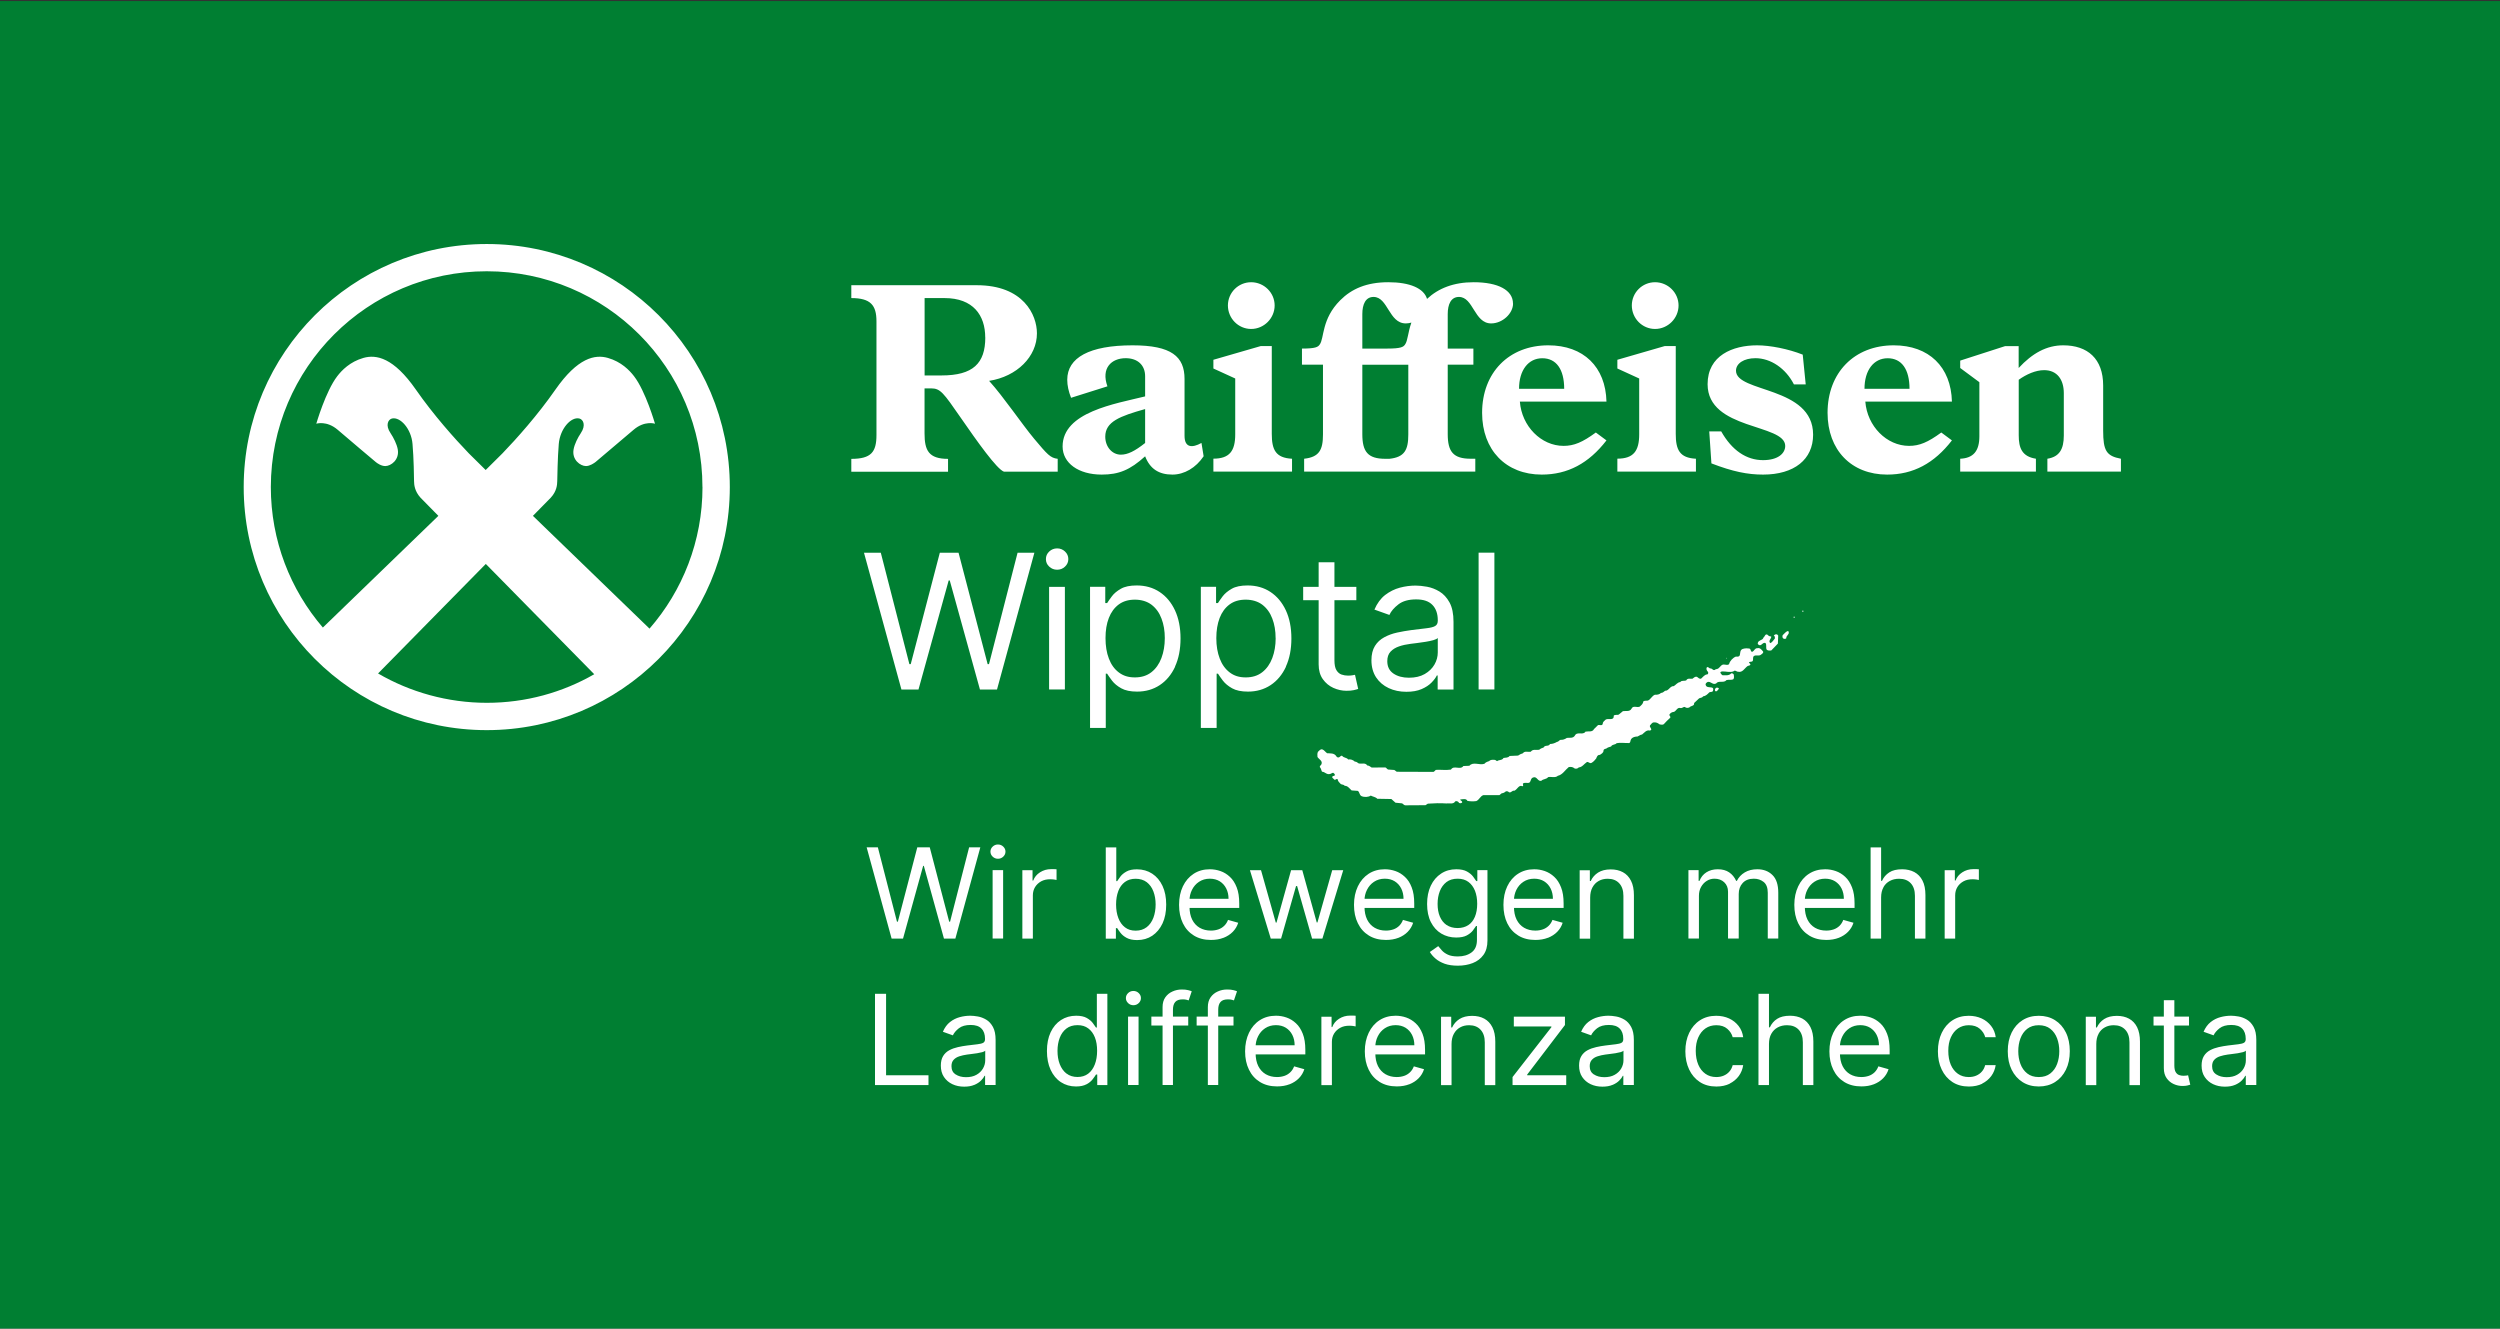 <?xml version="1.0" encoding="UTF-8"?>
<svg id="Ebene_1" data-name="Ebene 1" xmlns="http://www.w3.org/2000/svg" version="1.1" viewBox="0 0 392.6 208.63">
  <rect x="0" y="0" width="392.6" height="208.63" fill="#333333" stroke="none"/>
  <defs>
    <style>
      .cls-1 {
        fill: #007f32;
      }

      .cls-1, .cls-2 {
        stroke-width: 0px;
      }

      .cls-2 {
        fill: #fff;
      }
    </style>
  </defs>
  <rect class="cls-1" y=".17" width="392.6" height="208.46"/>
  <g>
    <path class="cls-2" d="M167.23,92.16h-2.48v16.11h2.48v-16.11ZM156.57,108.28l5.87-21.48h-2.64l-4.49,17.5h-.21l-4.57-17.5h-2.94l-4.57,17.5h-.21l-4.49-17.5h-2.64l5.88,21.48h2.68l4.74-17.12h.17l4.74,17.12h2.69ZM167.25,88.98c.35-.33.52-.72.52-1.18s-.17-.86-.52-1.19c-.35-.33-.76-.49-1.24-.49s-.9.17-1.24.49c-.35.33-.52.72-.52,1.19s.17.86.52,1.18c.35.33.76.49,1.24.49s.9-.16,1.24-.49M182.92,100.22c0,1.15-.18,2.19-.53,3.12-.35.93-.88,1.68-1.57,2.22-.7.55-1.56.82-2.6.82s-1.83-.26-2.52-.78c-.69-.52-1.21-1.24-1.56-2.17-.36-.93-.53-2-.53-3.22s.17-2.26.52-3.16c.35-.91.87-1.61,1.55-2.12.69-.51,1.53-.76,2.54-.76s1.92.27,2.62.8c.7.54,1.22,1.26,1.56,2.17.35.91.52,1.93.52,3.07M184.52,104.69c.58-1.25.87-2.73.87-4.43s-.29-3.16-.87-4.41c-.58-1.24-1.39-2.21-2.42-2.89-1.03-.68-2.23-1.02-3.59-1.02-1.05,0-1.88.17-2.49.52s-1.08.74-1.4,1.17c-.33.44-.58.79-.76,1.08h-.29v-2.56h-2.39v22.16h2.47v-8.52h.21c.18.29.44.66.78,1.11.34.44.81.84,1.44,1.19.62.35,1.45.52,2.49.52,1.34,0,2.53-.34,3.56-1.02s1.83-1.65,2.41-2.89M200.33,100.22c0,1.15-.18,2.19-.53,3.12-.35.93-.88,1.68-1.57,2.22-.7.55-1.56.82-2.6.82s-1.83-.26-2.52-.78c-.68-.52-1.21-1.24-1.56-2.17-.36-.93-.54-2-.54-3.22s.18-2.26.52-3.16c.35-.91.87-1.61,1.55-2.12.68-.51,1.53-.76,2.54-.76s1.92.27,2.62.8c.7.54,1.22,1.26,1.56,2.17.35.91.52,1.93.52,3.07M201.93,104.69c.58-1.25.87-2.73.87-4.43s-.29-3.16-.87-4.41c-.58-1.24-1.39-2.21-2.42-2.89-1.03-.68-2.23-1.02-3.59-1.02-1.05,0-1.88.17-2.49.52s-1.08.74-1.41,1.17c-.32.44-.58.79-.76,1.08h-.29v-2.56h-2.39v22.16h2.48v-8.52h.21c.18.29.44.66.78,1.11.34.44.82.84,1.44,1.19.62.35,1.45.52,2.49.52,1.34,0,2.53-.34,3.56-1.02s1.83-1.65,2.41-2.89M209.56,103.66v-9.4h3.44v-2.1h-3.44v-3.86h-2.48v3.86h-2.43v2.1h2.43v10.07c0,.94.22,1.71.66,2.33.44.61.99,1.07,1.66,1.37.67.3,1.35.45,2.05.45.46,0,.84-.03,1.14-.1.3-.07.54-.13.7-.19l-.5-2.22c-.1.02-.24.05-.42.08-.17.03-.4.05-.67.05-.36,0-.71-.06-1.03-.17-.32-.11-.59-.35-.8-.69-.21-.35-.31-.87-.31-1.57M225.79,102.44c0,.67-.17,1.31-.52,1.92-.35.61-.86,1.1-1.53,1.49-.68.39-1.5.58-2.48.58s-1.8-.22-2.44-.66c-.64-.44-.96-1.08-.96-1.94,0-.63.17-1.13.51-1.49.34-.37.79-.64,1.34-.83s1.16-.32,1.8-.4c.26-.04.61-.08,1.04-.13.43-.05.87-.11,1.33-.19.46-.07.86-.16,1.22-.26s.58-.22.69-.34v2.27ZM225.79,108.28h2.47v-10.62c0-1.28-.21-2.3-.63-3.06-.42-.76-.95-1.33-1.58-1.71-.63-.38-1.29-.63-1.96-.75-.68-.12-1.27-.18-1.79-.18-.81,0-1.64.11-2.47.33s-1.6.61-2.31,1.15c-.7.55-1.26,1.31-1.68,2.29l2.35.84c.27-.59.74-1.14,1.42-1.66.67-.52,1.6-.78,2.78-.78s1.99.29,2.55.86c.56.57.85,1.38.85,2.41v.08c0,.4-.14.68-.43.84-.28.16-.73.27-1.34.34-.61.07-1.41.16-2.39.29-.75.1-1.49.23-2.23.39-.74.16-1.41.41-2.02.74-.61.33-1.1.78-1.46,1.36-.36.58-.55,1.33-.55,2.25,0,1.05.25,1.94.73,2.68.49.74,1.15,1.3,1.98,1.69s1.76.58,2.78.58c.94,0,1.73-.14,2.38-.42.65-.28,1.17-.62,1.56-1.02.39-.4.67-.77.84-1.12h.13v2.18ZM234.68,86.79h-2.48v21.48h2.48v-21.48Z"/>
    <path class="cls-2" d="M110.32,76.49c0,8.5-3.14,16.28-8.32,22.23h0c-2.71-2.62-11.25-10.86-18.31-17.71l2.81-2.86c.93-1.01,1-2.02,1.01-2.59.01-.49.06-3.72.24-5.84.2-2.38,1.91-4.3,3.22-4,.59.13,1.11,1.02.23,2.32-.48.71-.97,1.7-1.12,2.51-.31,1.66,1.07,2.64,1.94,2.64.63,0,1.29-.47,1.51-.64.22-.18,4.24-3.58,5.96-5.05,1.74-1.5,3.37-.96,3.37-.96,0,0-1.47-5.1-3.29-7.46-.72-.94-2.01-2.27-4.1-2.87-2.03-.58-4.74-.06-8.26,4.99-2.73,3.93-6.1,7.71-8.3,9.99-.45.46-1.38,1.39-2.64,2.62-1.27-1.24-2.2-2.17-2.65-2.62-2.2-2.28-5.57-6.06-8.3-9.99-3.51-5.05-6.23-5.57-8.26-4.99-2.09.6-3.38,1.93-4.1,2.87-1.82,2.37-3.29,7.46-3.29,7.46,0,0,1.62-.54,3.37.96,1.72,1.48,5.74,4.87,5.96,5.05.21.18.87.65,1.51.64.87,0,2.25-.98,1.95-2.64-.15-.8-.64-1.79-1.12-2.51-.89-1.3-.36-2.18.22-2.32,1.31-.29,3.03,1.63,3.22,4,.19,2.12.24,5.35.24,5.84.01.57.09,1.57,1.01,2.59l2.81,2.86c-6.92,6.71-15.25,14.75-18.14,17.54-5.09-5.93-8.17-13.64-8.17-22.07.02-18.72,15.19-33.88,33.9-33.88s33.88,15.17,33.88,33.89M59.37,105.76l16.92-17.2,17.03,17.32c-4.97,2.86-10.73,4.49-16.87,4.49s-12.06-1.68-17.08-4.61M114.61,76.49c0-21.08-17.09-38.17-38.17-38.17s-38.17,17.09-38.17,38.17,17.09,38.17,38.17,38.17,38.17-17.09,38.17-38.17M154.73,52.99c0,4.08-1.93,5.97-6.87,5.97h-2.66v-12.15h3.13c4.5,0,6.39,2.71,6.39,6.18M157.69,74.07h8.41v-2.02c-1.16-.13-1.63-.69-3.69-3.14-1.97-2.36-4.76-6.53-7.08-9.1,4.38-.68,7.51-3.82,7.51-7.46,0-2.88-2.1-7.56-9.45-7.56h-19.7v2.02c3.04,0,3.95,1.12,3.95,3.65v17.86c0,2.66-.82,3.74-3.95,3.74v2.02h15.19v-2.02c-3.04,0-3.69-1.33-3.69-3.99v-7.08h1.03c1.46,0,1.93.68,4.64,4.59,2.58,3.73,5.71,8.15,6.82,8.5M179.84,69.56c-1.63,1.29-2.75,1.84-3.82,1.84-1.38,0-2.45-1.24-2.45-2.83,0-2.36,2.32-3.22,6.26-4.33v5.32ZM189.02,71.66l-.34-2.1c-1.46.81-2.66.77-2.66-1.12v-8.93c0-3.52-2.06-5.28-8.16-5.28-6.78,0-10.26,1.93-10.26,5.41,0,.9.21,1.84.6,2.83l5.71-1.8c-1.03-2.87.64-4.42,2.87-4.42,1.89,0,3.05,1.11,3.05,2.83v3.17c-4.68,1.16-12.96,2.45-12.96,7.86,0,2.61,2.49,4.42,6.14,4.42,2.7,0,4.46-.73,6.82-2.87.77,1.97,2.15,2.87,4.29,2.87,1.85,0,3.69-1.07,4.89-2.87M200.17,47.97c0-2.02-1.68-3.65-3.69-3.65s-3.65,1.63-3.65,3.65,1.63,3.69,3.65,3.69,3.69-1.68,3.69-3.69M190.56,74.06h12.34v-2.02c-2.57-.13-3.18-1.41-3.18-3.91v-13.78h-1.74l-7.43,2.15v1.37l3.43,1.57v8.77c0,2.62-.9,3.82-3.43,3.82v2.02ZM221.64,50.67c-.55,1.56-.56,2.85-.99,3.43-.26.39-.64.64-2.79.64h-3.92v-5.41c0-1.54.51-2.7,1.76-2.7,2.28,0,2.4,4.16,5.07,4.16.3,0,.59-.05.87-.13M213.94,57.28h7.22v10.95c0,2.45-.6,3.56-2.96,3.82h-.66c-2.74,0-3.6-1.12-3.6-3.87v-10.9ZM237.6,47.67c0-2.1-2.32-3.35-6.18-3.35-3.13,0-5.54.95-7.32,2.62-.49-1.66-2.69-2.62-6.08-2.62s-5.75,1.03-7.55,2.83c-2.96,2.96-2.49,5.96-3.22,6.95-.26.39-.64.64-2.79.64v2.53h3.3v10.95c0,2.45-.6,3.56-2.96,3.82v2.02h26.88v-2.02h-.73c-2.74,0-3.6-1.12-3.6-3.87v-10.9h4.03v-2.53h-4.03v-5.41c0-1.54.51-2.7,1.76-2.7,2.28,0,2.4,4.16,5.06,4.16,1.76,0,3.44-1.54,3.44-3.13M238.55,61.06c0-2.92,1.46-4.8,3.65-4.8s3.44,1.72,3.44,4.8h-7.08ZM238.68,63.07h13.6c-.13-5.45-3.6-8.84-9.14-8.84-6.18,0-10.39,4.29-10.39,10.6,0,5.84,3.74,9.7,9.36,9.7,4.08,0,7.38-1.76,10.17-5.37l-1.67-1.24c-2.1,1.54-3.43,2.1-5.07,2.1-3.52,0-6.57-3.09-6.86-6.95M263.6,47.97c0-2.02-1.68-3.65-3.69-3.65s-3.65,1.63-3.65,3.65,1.63,3.69,3.65,3.69,3.69-1.68,3.69-3.69M253.99,74.06h12.34v-2.02c-2.57-.13-3.17-1.41-3.17-3.91v-13.78h-1.74l-7.43,2.15v1.37l3.43,1.57v8.77c0,2.62-.9,3.82-3.43,3.82v2.02ZM272.62,58.22c0-1.15,1.25-1.97,3.05-1.97,2.4,0,4.76,1.59,6.05,4.12h1.85l-.47-4.68c-2.28-.9-5.11-1.46-7.17-1.46-3.82,0-7.77,1.59-7.77,6.1,0,7.25,12.19,6.18,12.19,9.7,0,1.16-1.12,2.23-3.48,2.23-2.62,0-4.89-1.54-6.57-4.51h-1.88l.34,5.02c3.35,1.29,5.67,1.76,8.11,1.76,4.89,0,7.86-2.37,7.86-6.27,0-7.64-12.11-6.57-12.11-10.04M292.8,61.06c0-2.92,1.45-4.8,3.64-4.8s3.43,1.72,3.43,4.8h-7.08ZM292.93,63.07h13.6c-.13-5.45-3.61-8.84-9.14-8.84-6.18,0-10.39,4.29-10.39,10.6,0,5.84,3.73,9.7,9.36,9.7,4.08,0,7.38-1.76,10.17-5.37l-1.67-1.24c-2.1,1.54-3.43,2.1-5.06,2.1-3.52,0-6.57-3.09-6.87-6.95M333.07,74.06v-2.02c-2.28-.43-2.79-1.25-2.79-4.42v-7.08c0-4.21-2.45-6.31-6.27-6.31-2.62,0-4.85,1.24-7,3.56v-3.43h-2.14l-7.04,2.27v1.16l3.01,2.23v8.5c0,2.32-.95,3.43-3.01,3.52v2.02h11.89v-2.02c-2.19-.35-2.7-1.68-2.7-3.69v-8.71c1.2-.86,2.66-1.51,3.99-1.51,2.06,0,3.09,1.51,3.09,3.61v6.65c0,2.15-.69,3.35-2.58,3.65v2.02h11.55Z"/>
    <path class="cls-2" d="M283.2,95.96c.03.06-.03.14-.08.11-.06,0-.08-.03-.11-.08,0-.11.2-.16.2-.02"/>
    <path class="cls-2" d="M281.86,96.9c0,.05-.03.11-.09.11-.06.03-.11-.03-.11-.08-.03-.11.17-.13.2-.02"/>
    <path class="cls-2" d="M280.9,99.26c.1.41-.43.56-.38.96-.08.13-.3.13-.44.07-.19-.11-.19-.35-.13-.54.28-.24.51-.61.87-.66l.08.16Z"/>
    <path class="cls-2" d="M276.89,102.35c.05.24-.28.4-.45.53-.34.16-.91-.12-1.11.28-.09.27.1.73-.32.75-.14.02-.3.02-.36.13.08.14.3.22.21.38-.11.13-.28.1-.42.18-.48.34-.79,1.06-1.48.89-.25.02-.47-.33-.72-.07-.53.23-1.19,0-1.77.02-.14,0-.25.05-.31.16.05.16.19.35.35.44.47,0,1.02.1,1.36-.3.14-.03.33.03.41.22.02.22.08.51-.07.7-.31.18-.75.04-1.08.14-.42.53-1.25,0-1.64.54-.56.26-.82-.39-1.33-.24-.17.1-.39.26-.29.48.18.68,1.47-.03,1.12.94-.11.21-.39.1-.56.21-.28.29-.56.58-.98.63-.14.24-.42.21-.62.31l-.79.74c.08.41-.37.43-.59.56-.17.21-.48.24-.72.15-.27-.3-.5.15-.83.07-.5-.14-.62.42-1.01.6-.28.02-.58.15-.73.44-.03.19.25.28.13.49-.36.32-.7.66-1.01,1.01-.17.13-.5.07-.69.01-.25-.22-.55-.33-.88-.29-.28,0-.42.32-.59.47-.17.29.54.66-.02.81-.55-.15-.89.36-1.23.62-.27.02-.45.21-.7.31-.39.02-.78.07-1.03.44-.14.19-.04.65-.43.59-.66.01-1.22-.1-1.83.02-.23.29-.7.15-.87.52-.28.08-.56.15-.78.34-.17.02-.42.1-.42.32.02.32-.34.51-.57.66-.36-.03-.48.32-.57.56-.2.27-.45.53-.73.69-.34.18-.5-.28-.77-.1-.39.26-.73.8-1.23.81-.17.21-.48.26-.7.15-.22-.22-.55-.25-.88-.2-.56.45-.99,1.22-1.71,1.37-.39.37-1.03.11-1.53.21-.28.37-.75.26-1.06.57-.56.18-.68-.71-1.24-.53-.61.12-.27.97-.96.87-.25,0-.56-.06-.7.12-.03.16.16.38-.09.4-.55-.28-.78.52-1.26.71-.36-.09-.51.4-.84.23-.14-.14-.39-.22-.55-.09-.17.16-.36.24-.59.26l-.36.29h-2.52c-.47.14-.62.7-1.1.93-.42.07-1,.06-1.41-.03-.19-.41-.69-.25-1.02-.23-.06.03-.11.02-.11.08.08.11.38.2.3.41-.11.13-.33.13-.47.07-.11-.22-.38-.36-.61-.25-.28.51-.95.25-1.36.33-.97-.07-1.99-.04-2.94.03l-.37.24-3.16.02c-.22,0-.33-.22-.52-.31l-1.03-.1-.65-.58-2.21-.04c-.27-.3-.69-.31-1.02-.5-.39.26-1.03.28-1.47.08-.35-.2-.26-.62-.57-.82l-.97-.07c-.33-.28-.6-.74-1.07-.72-.16-.22-.44-.17-.63-.28-.22-.25-.46-.41-.49-.74-.19-.19-.34.18-.53.04-.11-.16-.38-.25-.32-.46.11-.16.36-.08.42-.26-.02-.14-.13-.27-.27-.35-.19,0-.31.15-.47.18-.56.18-.82-.34-1.29-.35-.14-.25-.13-.52-.35-.74-.02-.19.2-.27.26-.43.23-.53-.38-.76-.62-1.14-.02-.3-.05-.54.07-.81.2-.16.37-.45.67-.39.3.09.49.41.77.61.5.04,1.13-.06,1.46.49.08.16.3.22.44.14.17-.08.28-.32.48-.21.24.33.69.23.93.56.39-.07.77.07,1.05.34.25-.02.41.17.6.28.5.12,1.03-.17,1.35.32.28,0,.47.2.69.33l2.13-.02c.19.03.27.28.46.33l.97.07.38.28c1.88,0,3.77.01,5.68.02.22.03.31-.24.48-.32.78-.04,1.55.08,2.35-.04.46-.75,1.47.13,1.95-.56l.94-.04c.62-.69,1.55-.05,2.36-.31.2-.24.48-.34.75-.42.23-.26.56-.21.86-.2.17,0,.25.17.39.2.31-.24.78-.09,1.01-.5.33-.07.72.01.95-.31l1.33-.06c.23-.16.48-.29.75-.36.31-.43.83-.15,1.25-.25.31-.45.86-.23,1.31-.3.2-.18.45-.29.7-.36.23-.46.78-.09,1.01-.55.42,0,.78-.15,1.09-.33.22,0,.34-.24.53-.32.39.03.72-.1,1.03-.31.44-.05.97.1,1.25-.36.35-.7,1.28,0,1.67-.62.44-.1,1.08.13,1.34-.41l.62-.61c.25-.1.63.17.75-.2-.02-.3.26-.48.46-.67.39-.26,1.32.24,1.26-.6.17-.24.53-.07.78-.18l.67-.55c.5-.07,1.08.13,1.36-.41.26-.53.86-.09,1.28-.3.25-.24.54-.45.54-.8.2-.18.5-.1.75-.15.45-.21.62-.74,1.1-.92.36.03.69-.04.95-.28.28,0,.45-.21.64-.34.58.04.76-.77,1.37-.73.34-.21.59-.61,1.01-.63.2-.32.64-.12.95-.28.2-.4.67-.2.97-.25.22-.16.45-.42.73-.28.19.14.38.36.63.26.28-.24.57-.67.98-.66.14-.08.17-.27.09-.4-.16-.16-.3-.41-.21-.65.17-.27.39.09.55.12.3-.08.44.36.72.23.14-.16.39-.1.56-.23.31-.21.51-.72.98-.61.25.03.55.12.72-.09.12-.49.6-.99,1.07-1.17.25.03.5.04.61-.2.09-.35.01-.81.43-.99.36-.13.75-.12,1.11-.06.25.11.13.62.49.47.25-.16.37-.56.7-.53.44-.12.69.23.91.5"/>
    <path class="cls-2" d="M271.19,103.41s-.11,0-.08-.06l.06-.05c.06,0,.05.08.03.11"/>
    <path class="cls-2" d="M269.92,108.18c-.09.16-.25.32-.42.4-.11,0-.19-.11-.19-.22,0-.14.09-.32.26-.37.14,0,.36,0,.36.19"/>
    <path class="cls-2" d="M277.58,99.68c.13.19.35.27.57.27.05.35-.39.55-.25.9l.09.14c.33-.09.5-.46.73-.71.03-.18.01-.39-.17-.48.16-.13.33-.28.57-.14l.13.15-.05,1.26-1.03,1.07c-.23.05-.52.04-.7-.09-.24-.31.04-.83-.24-1.08-.45-.14-.61.55-1.03.31l-.16-.16c-.02-.42.29-.49.69-.71.04-.05.09-.09.14-.13l.04-.13c.24-.15.29-.68.65-.47"/>
    <path class="cls-2" d="M348.03,168.73c-.43-.29-.64-.72-.64-1.3,0-.42.11-.75.34-1,.23-.25.53-.43.9-.55.37-.12.77-.21,1.2-.27.18-.02.41-.05.7-.09.29-.03.58-.08.89-.12.3-.05.58-.11.81-.17.24-.07.39-.14.46-.23v1.51c0,.45-.12.88-.35,1.28-.23.4-.57.74-1.02.99-.45.26-1,.38-1.65.38s-1.2-.15-1.63-.44M351,170.37c.43-.19.78-.41,1.04-.68.26-.26.45-.51.56-.75h.08v1.45h1.65v-7.08c0-.85-.14-1.53-.42-2.04-.28-.51-.63-.89-1.05-1.14-.42-.25-.86-.42-1.31-.5-.45-.08-.85-.12-1.19-.12-.54,0-1.09.07-1.65.22-.56.15-1.07.4-1.54.77-.47.37-.84.88-1.12,1.53l1.57.56c.18-.39.5-.76.94-1.11.45-.35,1.07-.52,1.85-.52s1.33.19,1.7.57c.38.38.56.92.56,1.61v.06c0,.27-.1.45-.28.56-.19.11-.49.18-.89.23-.41.05-.94.11-1.59.19-.5.06-.99.15-1.49.26-.49.11-.94.27-1.35.49-.41.22-.73.52-.97.91-.24.39-.36.89-.36,1.5,0,.7.16,1.3.49,1.79.33.49.77.87,1.32,1.13.55.26,1.17.39,1.85.39.62,0,1.15-.09,1.59-.28M339.81,167.77c0,.62.15,1.14.44,1.55.29.41.66.72,1.11.92.44.2.9.3,1.37.3.31,0,.56-.02.76-.07.2-.04.36-.09.47-.13l-.34-1.48c-.07.01-.16.03-.28.05-.12.02-.27.03-.45.03-.24,0-.47-.04-.69-.12-.22-.08-.39-.23-.53-.46-.14-.23-.21-.58-.21-1.05v-10.24h-1.65v10.69ZM338.19,161.05h5.57v-1.4h-5.57v1.4ZM329.56,162.34c.24-.44.56-.77.98-1,.41-.23.88-.34,1.41-.34.76,0,1.37.24,1.8.71.44.47.66,1.13.66,1.98v6.72h1.65v-6.83c0-.91-.15-1.67-.45-2.27-.3-.6-.73-1.05-1.27-1.34-.55-.3-1.18-.44-1.91-.44-.81,0-1.47.17-1.99.5-.51.33-.89.77-1.15,1.32h-.14v-1.68h-1.6v10.74h1.65v-6.46c0-.62.12-1.16.36-1.6M318.35,168.57c-.48-.38-.83-.87-1.06-1.49-.23-.62-.34-1.28-.34-2s.11-1.39.34-2.01c.23-.62.58-1.12,1.06-1.5.48-.38,1.08-.57,1.82-.57s1.34.19,1.82.57c.48.38.83.88,1.06,1.5.23.62.34,1.29.34,2.01s-.11,1.38-.34,2c-.23.62-.58,1.11-1.06,1.49-.48.38-1.08.57-1.82.57s-1.34-.19-1.82-.57M322.72,169.93c.73-.46,1.3-1.11,1.71-1.94.41-.83.61-1.8.61-2.91s-.2-2.1-.61-2.93c-.41-.84-.98-1.48-1.71-1.94-.73-.46-1.58-.69-2.55-.69s-1.82.23-2.55.69c-.73.46-1.3,1.11-1.71,1.94-.41.83-.61,1.81-.61,2.93s.2,2.08.61,2.91c.41.83.98,1.48,1.71,1.94.73.46,1.58.69,2.55.69s1.82-.23,2.55-.69M311.26,170.18c.6-.3,1.08-.7,1.45-1.2.37-.51.6-1.08.69-1.71h-1.65c-.1.39-.27.73-.52,1.01-.24.28-.54.49-.89.64-.35.15-.74.22-1.17.22-.65,0-1.22-.17-1.7-.51-.48-.34-.86-.82-1.12-1.43-.26-.62-.39-1.34-.39-2.17s.13-1.52.4-2.12c.27-.6.64-1.07,1.13-1.41.48-.33,1.05-.5,1.69-.5.73,0,1.31.19,1.74.57.43.38.71.81.84,1.31h1.65c-.09-.67-.33-1.26-.72-1.76-.39-.5-.88-.9-1.49-1.18-.61-.28-1.29-.42-2.04-.42-.97,0-1.82.24-2.54.71-.73.47-1.29,1.13-1.69,1.97-.4.84-.6,1.8-.6,2.89s.19,2.03.59,2.86c.39.83.95,1.49,1.68,1.97.73.48,1.6.71,2.6.71.79,0,1.49-.15,2.09-.44M294.26,170.28c.58-.23,1.07-.54,1.47-.95.4-.41.68-.88.85-1.42l-1.6-.45c-.14.37-.34.68-.59.93-.26.25-.56.44-.91.56-.35.12-.74.19-1.18.19-.67,0-1.25-.15-1.76-.44-.5-.29-.9-.72-1.18-1.28-.28-.56-.42-1.25-.42-2.06v-.95c0-.59.13-1.15.39-1.67.26-.52.62-.94,1.1-1.26.48-.32,1.05-.49,1.7-.49.6,0,1.12.14,1.56.41.44.28.78.65,1.02,1.13.24.48.36,1.02.36,1.62h-6.6v1.43h8.28v-.7c0-1-.13-1.85-.4-2.53-.27-.69-.62-1.24-1.07-1.65-.45-.42-.94-.72-1.49-.91-.55-.19-1.1-.28-1.66-.28-.97,0-1.82.24-2.54.71-.73.47-1.29,1.13-1.69,1.97-.4.84-.61,1.81-.61,2.91s.2,2.06.61,2.89c.4.83.98,1.47,1.73,1.93.75.46,1.64.69,2.68.69.73,0,1.38-.11,1.97-.34M278.17,162.34c.25-.44.58-.77,1.01-1,.43-.23.91-.34,1.45-.34.78,0,1.39.23,1.83.7.44.47.66,1.13.66,1.98v6.72h1.65v-6.83c0-.92-.15-1.68-.46-2.28-.31-.6-.73-1.04-1.28-1.34-.55-.29-1.19-.44-1.92-.44-.84,0-1.52.16-2.03.49-.51.33-.88.77-1.14,1.33h-.14v-5.26h-1.65v14.33h1.65v-6.46c0-.62.12-1.16.37-1.6M271.61,170.18c.6-.3,1.08-.7,1.45-1.2.37-.51.6-1.08.69-1.71h-1.65c-.1.39-.27.73-.52,1.01-.24.28-.54.49-.89.64-.35.15-.74.22-1.17.22-.65,0-1.22-.17-1.7-.51-.48-.34-.86-.82-1.12-1.43-.26-.62-.4-1.34-.4-2.17s.13-1.52.4-2.12c.27-.6.64-1.07,1.13-1.41.48-.33,1.05-.5,1.69-.5.73,0,1.31.19,1.74.57.43.38.71.81.84,1.31h1.65c-.09-.67-.33-1.26-.72-1.76-.39-.5-.88-.9-1.49-1.18-.61-.28-1.29-.42-2.04-.42-.97,0-1.82.24-2.54.71-.73.47-1.29,1.13-1.69,1.97-.4.84-.6,1.8-.6,2.89s.2,2.03.59,2.86c.39.83.95,1.49,1.68,1.97.73.48,1.6.71,2.6.71.79,0,1.49-.15,2.09-.44M250.29,168.73c-.43-.29-.64-.72-.64-1.3,0-.42.11-.75.34-1,.23-.25.52-.43.9-.55.37-.12.77-.21,1.2-.27.18-.02.41-.05.7-.09s.58-.08.89-.12c.31-.05.58-.11.81-.17.24-.07.39-.14.46-.23v1.51c0,.45-.12.88-.35,1.28-.23.4-.57.74-1.02.99-.45.26-1,.38-1.65.38s-1.2-.15-1.63-.44M253.25,170.37c.43-.19.78-.41,1.04-.68.26-.26.45-.51.56-.75h.08v1.45h1.65v-7.08c0-.85-.14-1.53-.42-2.04-.28-.51-.63-.89-1.05-1.14-.42-.25-.86-.42-1.31-.5-.45-.08-.85-.12-1.19-.12-.54,0-1.09.07-1.65.22-.56.15-1.07.4-1.54.77-.47.37-.84.88-1.12,1.53l1.57.56c.18-.39.5-.76.94-1.11.45-.35,1.07-.52,1.85-.52s1.33.19,1.7.57c.38.38.56.92.56,1.61v.06c0,.27-.09.45-.28.56-.19.11-.49.18-.9.23-.41.05-.94.11-1.59.19-.5.06-1,.15-1.49.26-.49.11-.94.27-1.35.49-.41.22-.73.52-.97.91-.24.39-.36.89-.36,1.5,0,.7.16,1.3.49,1.79.33.49.77.87,1.32,1.13.55.26,1.17.39,1.85.39.62,0,1.15-.09,1.59-.28M245.96,170.4v-1.54h-6.13v-.11l5.93-7.78v-1.31h-8.03v1.54h5.9v.11l-6.1,7.83v1.26h8.42ZM228.32,162.34c.24-.44.56-.77.98-1,.41-.23.88-.34,1.41-.34.76,0,1.37.24,1.8.71.44.47.66,1.13.66,1.98v6.72h1.65v-6.83c0-.91-.15-1.67-.46-2.27-.3-.6-.73-1.05-1.27-1.34-.55-.3-1.18-.44-1.91-.44-.81,0-1.47.17-1.99.5-.51.33-.9.77-1.15,1.32h-.14v-1.68h-1.6v10.74h1.65v-6.46c0-.62.12-1.16.36-1.6M221.31,170.28c.58-.23,1.07-.54,1.47-.95.4-.41.68-.88.85-1.42l-1.6-.45c-.14.37-.34.68-.6.93-.26.25-.56.44-.91.56-.35.12-.74.19-1.18.19-.67,0-1.25-.15-1.76-.44-.5-.29-.9-.72-1.18-1.28-.28-.56-.42-1.25-.42-2.06v-.95c0-.59.13-1.15.39-1.67.26-.52.62-.94,1.1-1.26.48-.32,1.05-.49,1.7-.49.6,0,1.11.14,1.56.41.44.28.78.65,1.02,1.13.24.48.36,1.02.36,1.62h-6.6v1.43h8.28v-.7c0-1-.13-1.85-.4-2.53-.27-.69-.62-1.24-1.07-1.65-.45-.42-.95-.72-1.49-.91-.55-.19-1.1-.28-1.66-.28-.97,0-1.82.24-2.54.71-.73.47-1.29,1.13-1.69,1.97-.4.84-.61,1.81-.61,2.91s.2,2.06.61,2.89c.4.83.98,1.47,1.73,1.93.75.46,1.64.69,2.68.69.73,0,1.38-.11,1.97-.34M209.16,170.4v-6.8c0-.49.12-.92.35-1.3.24-.38.56-.68.97-.9.41-.22.87-.32,1.4-.32.22,0,.43.01.63.04.2.03.33.05.38.07v-1.68c-.09-.01-.23-.02-.41-.02-.18,0-.33,0-.46,0-.64,0-1.22.17-1.74.5-.51.33-.87.76-1.06,1.3h-.11v-1.62h-1.6v10.74h1.65ZM202.51,170.28c.58-.23,1.07-.54,1.47-.95s.68-.88.85-1.42l-1.6-.45c-.14.37-.34.68-.6.93-.26.25-.56.44-.91.56-.35.12-.74.19-1.18.19-.67,0-1.25-.15-1.76-.44-.5-.29-.9-.72-1.18-1.28-.28-.56-.42-1.25-.42-2.06v-.95c0-.59.13-1.15.39-1.67.26-.52.62-.94,1.1-1.26.48-.32,1.05-.49,1.7-.49.6,0,1.12.14,1.56.41.44.28.78.65,1.02,1.13.24.48.36,1.02.36,1.62h-6.6v1.43h8.28v-.7c0-1-.13-1.85-.4-2.53-.27-.69-.62-1.24-1.07-1.65-.45-.42-.94-.72-1.49-.91-.54-.19-1.1-.28-1.66-.28-.97,0-1.82.24-2.54.71-.73.47-1.29,1.13-1.69,1.97-.4.84-.61,1.81-.61,2.91s.2,2.06.61,2.89c.4.83.98,1.47,1.73,1.93.75.46,1.64.69,2.68.69.73,0,1.38-.11,1.97-.34M191.31,170.4v-11.84c0-.53.12-.94.36-1.21.24-.28.63-.41,1.18-.41.24,0,.43.02.58.06s.26.08.35.1l.48-1.43c-.13-.06-.32-.12-.57-.18-.26-.07-.59-.1-.99-.1-.51,0-1,.1-1.46.31-.46.2-.84.51-1.13.92-.29.41-.43.92-.43,1.54v12.23h1.65ZM187.92,161.05h5.79v-1.4h-5.79v1.4ZM184.2,170.4v-11.84c0-.53.12-.94.36-1.21.24-.28.63-.41,1.18-.41.24,0,.43.02.58.06.15.04.26.08.35.1l.48-1.43c-.12-.06-.32-.12-.57-.18-.26-.07-.59-.1-.99-.1-.51,0-1,.1-1.46.31-.46.2-.84.51-1.13.92-.29.41-.43.92-.43,1.54v12.23h1.65ZM180.81,161.05h5.79v-1.4h-5.79v1.4ZM178.82,157.53c.23-.22.35-.48.35-.79s-.12-.57-.35-.79c-.23-.22-.51-.33-.83-.33s-.6.11-.83.33c-.23.22-.35.48-.35.79s.12.57.35.79c.23.22.51.33.83.33s.6-.11.83-.33M178.8,159.65h-1.65v10.74h1.65v-10.74ZM167.47,168.59c-.46-.37-.81-.86-1.05-1.48-.24-.62-.35-1.32-.35-2.08s.12-1.44.35-2.05c.23-.61.58-1.09,1.04-1.45.46-.36,1.05-.54,1.75-.54s1.24.17,1.69.51c.46.34.8.81,1.04,1.41s.35,1.31.35,2.11-.12,1.53-.36,2.14c-.24.62-.58,1.1-1.04,1.45-.46.35-1.02.52-1.68.52s-1.27-.18-1.73-.55M170.63,170.28c.42-.23.73-.49.96-.79s.4-.54.52-.74h.2v1.65h1.59v-14.33h-1.65v5.29h-.14c-.12-.19-.29-.43-.51-.72-.22-.29-.53-.55-.94-.78-.41-.23-.96-.35-1.66-.35-.9,0-1.7.23-2.39.68-.69.45-1.23,1.09-1.62,1.92-.39.83-.58,1.81-.58,2.94s.19,2.12.58,2.96c.39.83.92,1.48,1.61,1.93.69.45,1.48.68,2.37.68.69,0,1.24-.12,1.66-.35M150.06,168.73c-.43-.29-.64-.72-.64-1.3,0-.42.11-.75.34-1,.23-.25.53-.43.9-.55.37-.12.77-.21,1.2-.27.18-.02.41-.05.7-.09.29-.03.58-.08.89-.12.3-.05.58-.11.81-.17.24-.07.39-.14.46-.23v1.51c0,.45-.12.88-.35,1.28-.23.4-.57.74-1.02.99-.45.26-1,.38-1.65.38s-1.2-.15-1.63-.44M153.02,170.37c.43-.19.78-.41,1.04-.68.26-.26.45-.51.56-.75h.08v1.45h1.65v-7.08c0-.85-.14-1.53-.42-2.04-.28-.51-.63-.89-1.05-1.14-.42-.25-.86-.42-1.31-.5-.45-.08-.85-.12-1.19-.12-.54,0-1.09.07-1.65.22-.56.15-1.07.4-1.54.77-.47.37-.84.88-1.12,1.53l1.57.56c.18-.39.5-.76.94-1.11.45-.35,1.07-.52,1.85-.52s1.33.19,1.7.57c.38.38.56.92.56,1.61v.06c0,.27-.1.45-.28.56-.19.11-.49.18-.9.23-.41.05-.94.11-1.59.19-.5.06-.99.15-1.49.26-.49.11-.94.27-1.35.49-.41.22-.73.52-.97.91-.24.39-.36.89-.36,1.5,0,.7.16,1.3.49,1.79.33.49.77.87,1.32,1.13.55.26,1.17.39,1.85.39.62,0,1.15-.09,1.59-.28M145.81,170.4v-1.54h-6.66v-12.79h-1.74v14.33h8.4Z"/>
    <path class="cls-2" d="M307.04,147.4v-6.8c0-.49.12-.92.35-1.3.23-.38.56-.68.96-.9.41-.22.87-.32,1.4-.32.22,0,.43.01.63.04.2.03.32.05.38.07v-1.68c-.09-.01-.23-.02-.41-.02-.18,0-.33,0-.46,0-.64,0-1.22.17-1.73.5-.51.33-.87.76-1.06,1.29h-.11v-1.62h-1.6v10.74h1.65ZM295.77,139.34c.24-.44.58-.77,1.01-1,.43-.23.91-.34,1.45-.34.78,0,1.39.23,1.83.7.44.47.66,1.13.66,1.98v6.72h1.65v-6.83c0-.92-.15-1.68-.46-2.28-.3-.6-.73-1.04-1.28-1.34-.55-.29-1.19-.44-1.92-.44-.84,0-1.52.16-2.02.49-.51.33-.89.77-1.14,1.33h-.14v-5.26h-1.65v14.33h1.65v-6.46c0-.62.12-1.16.37-1.6M288.75,147.28c.58-.23,1.07-.54,1.47-.95.4-.41.68-.88.85-1.42l-1.6-.45c-.14.37-.34.68-.59.93-.26.25-.56.44-.91.56-.35.12-.74.19-1.18.19-.67,0-1.25-.15-1.76-.44-.5-.29-.9-.72-1.18-1.28-.28-.56-.42-1.25-.42-2.06v-.95c0-.59.13-1.15.39-1.67.26-.52.62-.94,1.1-1.26s1.05-.49,1.7-.49c.6,0,1.12.14,1.56.41.44.28.78.65,1.02,1.13.24.48.36,1.02.36,1.62h-6.6v1.43h8.28v-.7c0-1-.13-1.85-.4-2.53-.27-.69-.62-1.24-1.07-1.65-.45-.42-.94-.72-1.49-.91-.54-.19-1.1-.28-1.66-.28-.97,0-1.82.24-2.54.71-.73.47-1.29,1.13-1.69,1.97-.4.84-.61,1.81-.61,2.91s.2,2.07.61,2.89c.4.83.98,1.47,1.73,1.93.75.46,1.64.69,2.68.69.73,0,1.38-.11,1.97-.34M266.8,147.4v-6.72c0-.53.11-.99.34-1.4.23-.4.52-.72.9-.95.37-.23.77-.34,1.2-.34.62,0,1.14.19,1.53.56.4.38.6.87.6,1.48v7.36h1.68v-7c0-.69.21-1.27.62-1.72.42-.46,1-.68,1.76-.68.59,0,1.1.17,1.53.51.43.34.65.91.65,1.7v7.19h1.65v-7.19c0-1.26-.3-2.19-.92-2.79-.61-.6-1.4-.9-2.36-.9-.77,0-1.43.16-1.98.49-.55.33-.96.77-1.24,1.33h-.11c-.27-.57-.63-1.02-1.11-1.34-.47-.32-1.06-.48-1.77-.48s-1.3.16-1.8.48c-.5.32-.86.77-1.08,1.34h-.14v-1.68h-1.6v10.74h1.65ZM250.09,139.34c.24-.44.56-.77.98-1,.41-.23.88-.34,1.41-.34.76,0,1.37.24,1.8.71.44.47.66,1.13.66,1.98v6.72h1.65v-6.83c0-.91-.15-1.67-.46-2.27-.3-.6-.73-1.05-1.27-1.34-.55-.3-1.18-.44-1.91-.44-.81,0-1.47.17-1.99.5-.51.33-.9.77-1.15,1.32h-.14v-1.68h-1.6v10.74h1.65v-6.46c0-.62.12-1.16.36-1.6M243.08,147.28c.58-.23,1.07-.54,1.47-.95.4-.41.68-.88.85-1.42l-1.6-.45c-.14.37-.34.68-.6.93-.26.25-.56.44-.91.56-.35.12-.74.19-1.18.19-.67,0-1.25-.15-1.76-.44-.5-.29-.9-.72-1.18-1.28-.28-.56-.42-1.25-.42-2.06v-.95c0-.59.13-1.15.38-1.67.26-.52.62-.94,1.1-1.26s1.05-.49,1.7-.49c.6,0,1.12.14,1.56.41.44.28.78.65,1.02,1.13.24.48.36,1.02.36,1.62h-6.6v1.43h8.28v-.7c0-1-.13-1.85-.4-2.53-.27-.69-.62-1.24-1.07-1.65-.45-.42-.95-.72-1.49-.91-.55-.19-1.1-.28-1.66-.28-.97,0-1.82.24-2.54.71-.73.47-1.29,1.13-1.69,1.97-.4.84-.6,1.81-.6,2.91s.2,2.07.6,2.89c.4.83.98,1.47,1.73,1.93.75.46,1.64.69,2.68.69.73,0,1.38-.11,1.97-.34M227.16,145.26c-.46-.32-.81-.77-1.05-1.34-.24-.57-.35-1.23-.35-1.98s.12-1.39.35-1.99c.23-.6.58-1.07,1.04-1.43.46-.35,1.05-.53,1.75-.53s1.24.17,1.69.5c.46.34.8.8,1.04,1.39.23.59.35,1.27.35,2.05s-.12,1.47-.36,2.04c-.24.57-.58,1.01-1.04,1.31-.46.3-1.02.46-1.68.46s-1.27-.16-1.73-.49M231.28,151.24c.7-.27,1.26-.7,1.68-1.28.42-.58.63-1.33.63-2.26v-11.05h-1.59v1.71h-.17c-.12-.19-.29-.43-.51-.72-.22-.29-.54-.55-.95-.78-.41-.23-.97-.35-1.67-.35-.9,0-1.7.22-2.39.68-.69.45-1.23,1.08-1.62,1.9-.39.82-.58,1.78-.58,2.88s.2,2.07.6,2.85c.4.78.94,1.38,1.63,1.79.69.41,1.47.62,2.33.62.7,0,1.26-.11,1.67-.33.41-.22.73-.48.95-.76.22-.29.39-.53.51-.72h.14v2.18c0,.9-.28,1.55-.85,1.97-.57.42-1.28.63-2.15.63-.65,0-1.17-.09-1.57-.28-.4-.19-.71-.41-.94-.67-.23-.25-.42-.48-.57-.67l-1.32.92c.22.37.52.72.91,1.05.38.33.86.59,1.43.8.57.2,1.26.3,2.06.3.86,0,1.64-.14,2.34-.41M219.6,147.28c.58-.23,1.07-.54,1.47-.95.4-.41.68-.88.85-1.42l-1.6-.45c-.14.37-.34.68-.59.93-.26.25-.56.44-.91.56-.35.12-.74.19-1.18.19-.67,0-1.25-.15-1.76-.44-.5-.29-.9-.72-1.18-1.28-.28-.56-.42-1.25-.42-2.06v-.95c0-.59.13-1.15.39-1.67.26-.52.62-.94,1.1-1.26.48-.32,1.05-.49,1.7-.49.6,0,1.12.14,1.56.41.44.28.78.65,1.02,1.13s.36,1.02.36,1.62h-6.6v1.43h8.28v-.7c0-1-.13-1.85-.4-2.53-.26-.69-.62-1.24-1.07-1.65-.45-.42-.94-.72-1.49-.91-.55-.19-1.1-.28-1.66-.28-.97,0-1.82.24-2.54.71-.72.47-1.29,1.13-1.69,1.97-.4.84-.61,1.81-.61,2.91s.2,2.07.61,2.89c.4.83.98,1.47,1.73,1.93.75.46,1.64.69,2.68.69.73,0,1.38-.11,1.97-.34M201.18,147.4l2.35-8.25h.17l2.35,8.25h1.62l3.27-10.74h-1.73l-2.32,8.2h-.11l-2.27-8.2h-1.76l-2.29,8.23h-.11l-2.32-8.23h-1.74l3.27,10.74h1.62ZM192.13,147.28c.58-.23,1.07-.54,1.47-.95.4-.41.68-.88.85-1.42l-1.6-.45c-.14.37-.34.68-.6.93-.26.25-.56.44-.91.56-.35.12-.74.19-1.18.19-.67,0-1.25-.15-1.76-.44-.5-.29-.9-.72-1.18-1.28-.28-.56-.42-1.25-.42-2.06v-.95c0-.59.13-1.15.39-1.67.26-.52.62-.94,1.1-1.26s1.05-.49,1.7-.49c.6,0,1.12.14,1.56.41.44.28.78.65,1.02,1.13s.36,1.02.36,1.62h-6.6v1.43h8.28v-.7c0-1-.13-1.85-.4-2.53-.27-.69-.62-1.24-1.07-1.65-.45-.42-.94-.72-1.49-.91-.55-.19-1.1-.28-1.66-.28-.97,0-1.82.24-2.54.71-.72.47-1.29,1.13-1.69,1.97-.4.84-.6,1.81-.6,2.91s.2,2.07.6,2.89c.4.83.98,1.47,1.73,1.93.75.46,1.64.69,2.68.69.73,0,1.38-.11,1.97-.34M175.62,139.92c.23-.6.58-1.07,1.03-1.41.46-.34,1.02-.51,1.69-.51s1.28.18,1.75.54c.46.36.81.84,1.04,1.45s.35,1.29.35,2.05-.12,1.46-.35,2.08c-.24.62-.58,1.12-1.05,1.48s-1.04.55-1.73.55-1.22-.17-1.68-.52c-.46-.35-.8-.83-1.04-1.45-.24-.62-.36-1.33-.36-2.14s.12-1.5.35-2.11M175.24,147.4v-1.65h.2c.12.2.29.44.52.74s.54.56.96.79c.42.23.97.35,1.66.35.9,0,1.69-.23,2.37-.68.68-.46,1.22-1.1,1.61-1.93.39-.83.58-1.82.58-2.96s-.19-2.11-.58-2.94c-.39-.83-.93-1.47-1.62-1.92-.69-.45-1.49-.68-2.39-.68-.7,0-1.25.11-1.66.35-.41.23-.72.49-.94.78-.22.29-.39.53-.51.72h-.14v-5.29h-1.65v14.33h1.6ZM162.2,147.4v-6.8c0-.49.12-.92.35-1.3.24-.38.56-.68.96-.9.41-.22.87-.32,1.4-.32.22,0,.43.01.63.04.2.03.32.05.38.07v-1.68c-.09-.01-.23-.02-.41-.02-.18,0-.33,0-.45,0-.64,0-1.22.17-1.74.5-.51.33-.87.76-1.06,1.29h-.11v-1.62h-1.6v10.74h1.65ZM157.55,134.53c.23-.22.35-.48.35-.79s-.12-.57-.35-.79-.51-.33-.83-.33-.6.11-.83.33c-.23.22-.35.48-.35.79s.12.57.35.79c.23.22.51.33.83.33s.6-.11.83-.33M157.53,136.65h-1.65v10.74h1.65v-10.74ZM141.81,147.4l3.16-11.42h.11l3.16,11.42h1.79l3.92-14.33h-1.76l-2.99,11.67h-.14l-3.05-11.67h-1.96l-3.05,11.67h-.14l-3-11.67h-1.76l3.92,14.33h1.79Z"/>
  </g>
</svg>